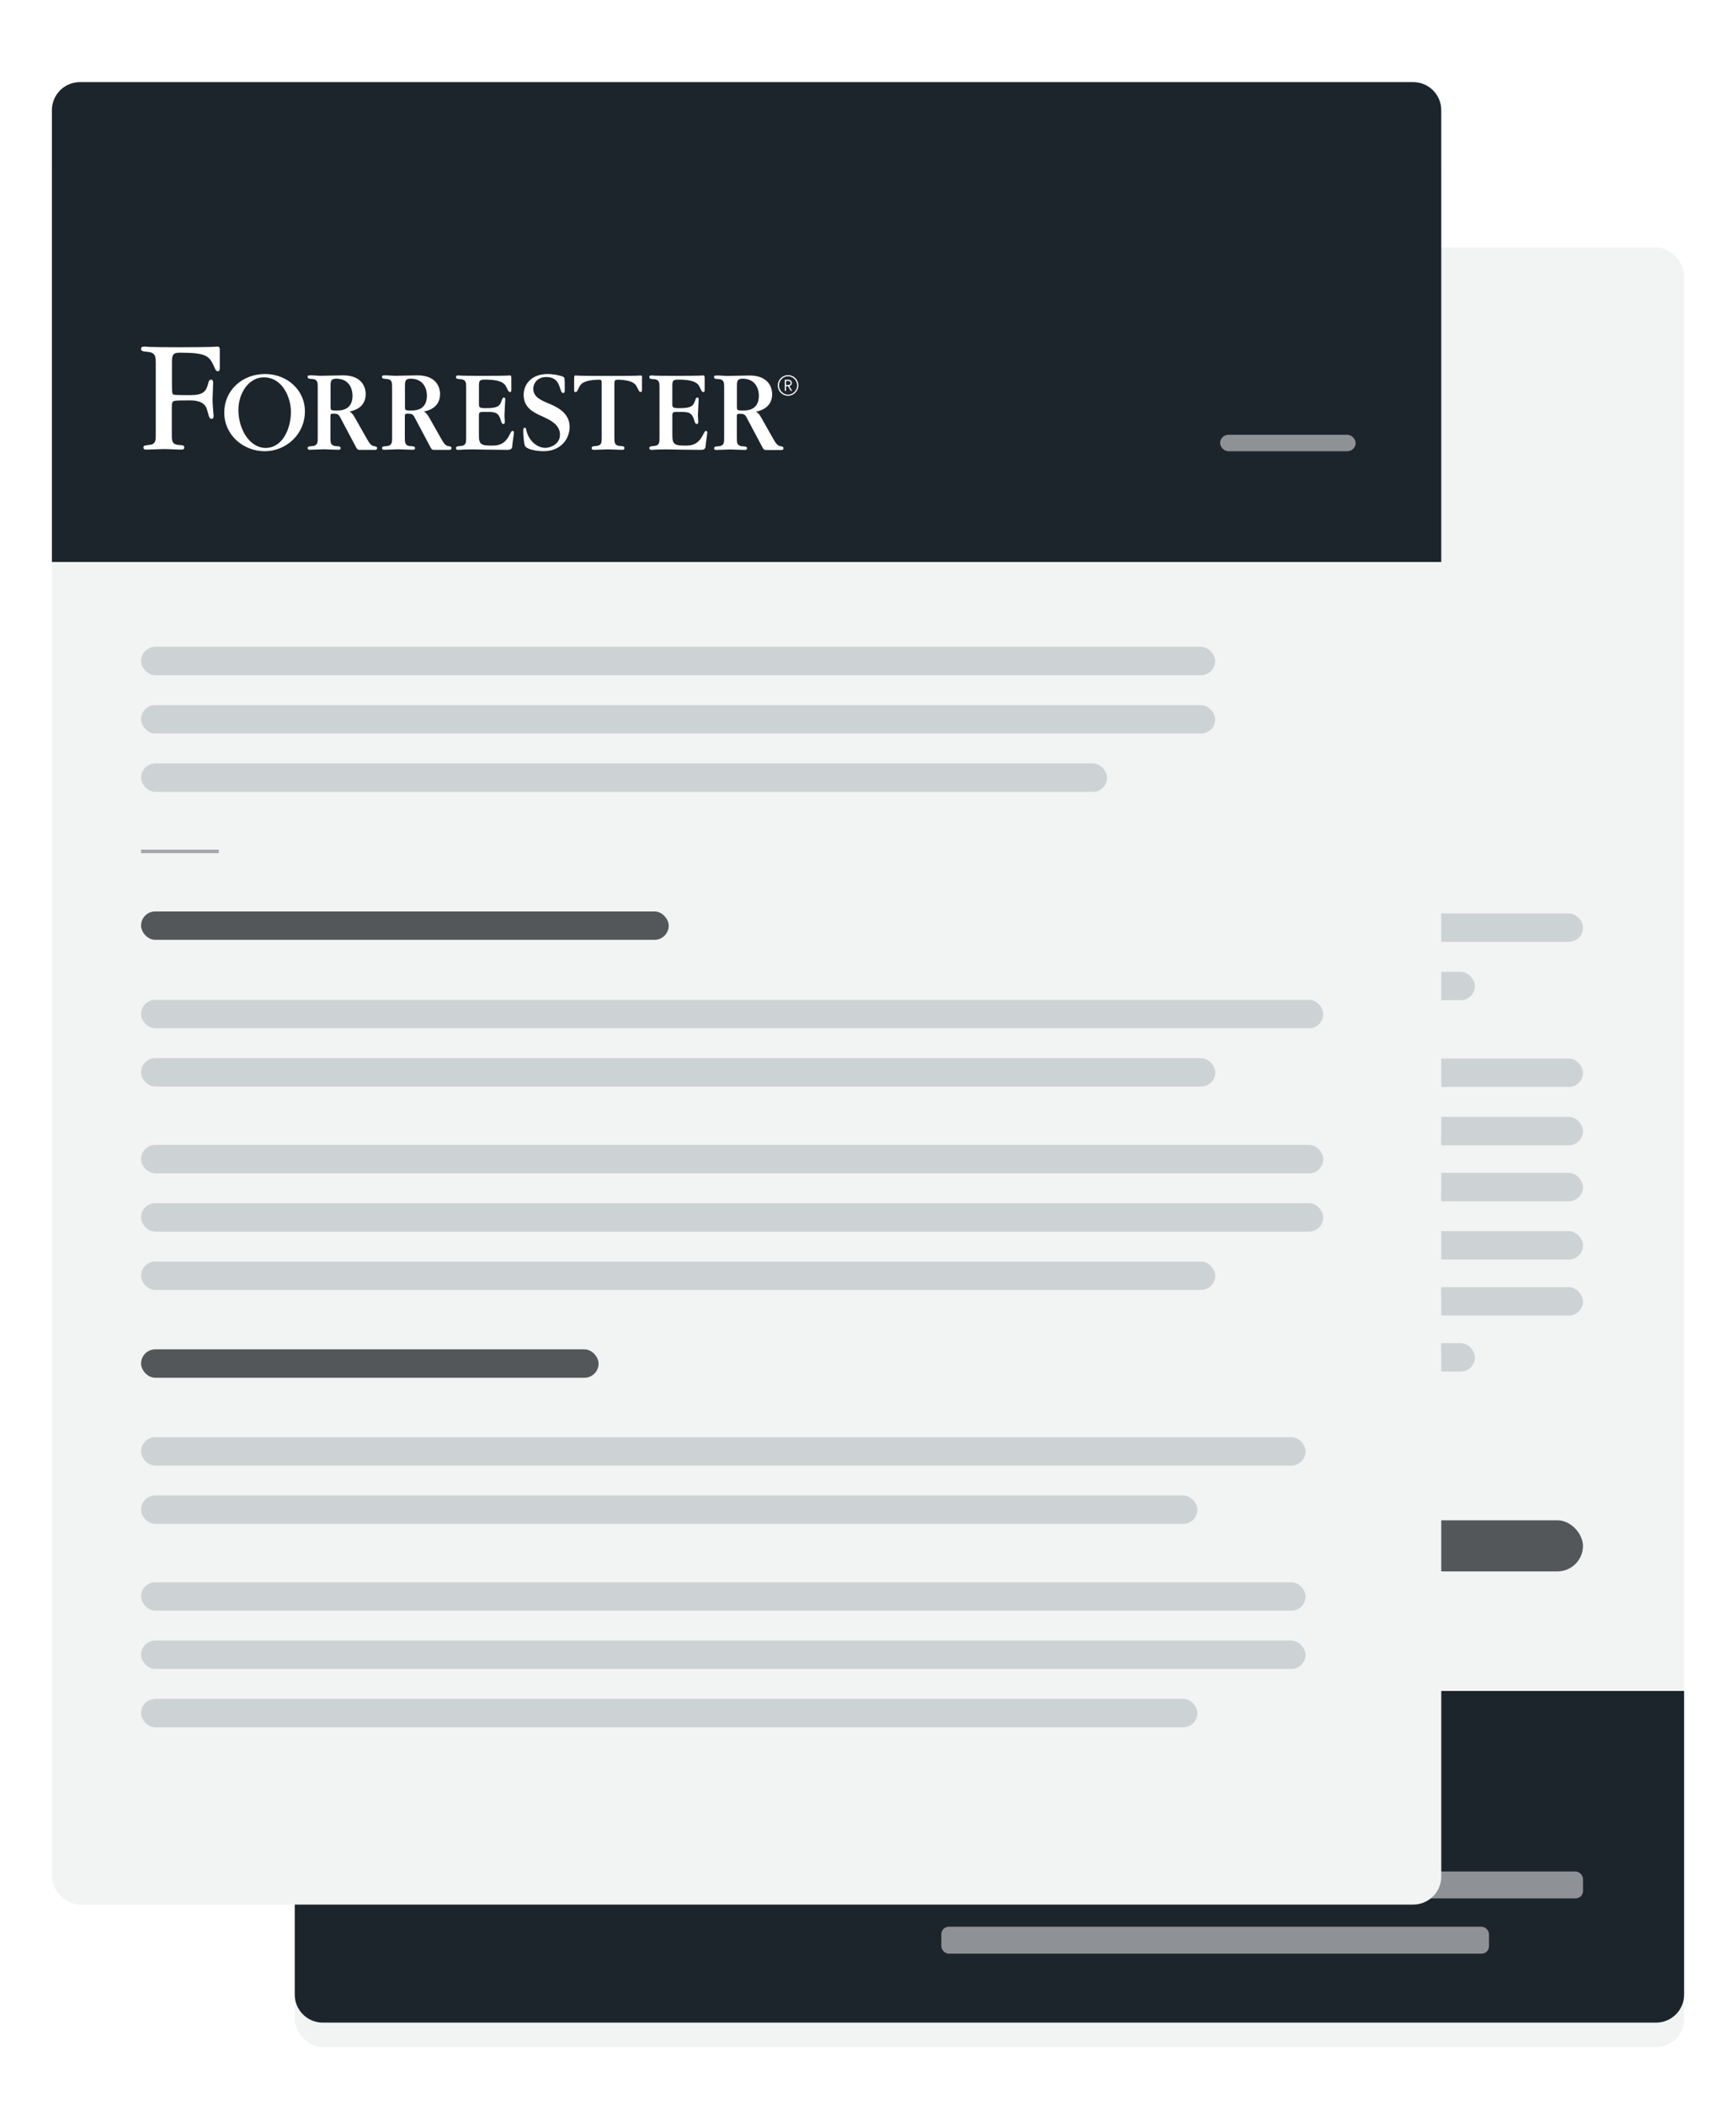 <?xml version="1.0" encoding="UTF-8"?><svg id="Layer_1" xmlns="http://www.w3.org/2000/svg" width="495.11" height="600" xmlns:xlink="http://www.w3.org/1999/xlink" viewBox="0 0 495.11 600"><defs><style>.cls-1,.cls-2{opacity:.5;}.cls-1,.cls-3,.cls-4,.cls-5,.cls-6,.cls-7,.cls-8{stroke-width:0px;}.cls-1,.cls-8{fill:#fff;}.cls-9{fill:none;stroke:#a2a9ad;stroke-miterlimit:10;}.cls-10{opacity:.8;}.cls-3{filter:url(#drop-shadow-1);}.cls-3,.cls-4{fill:#f2f3f3;}.cls-4{filter:url(#drop-shadow-2);}.cls-5{fill:#54575a;}.cls-6{fill:#1d252c;}.cls-7{fill:#cdd3d4;}</style><filter id="drop-shadow-1" filterUnits="userSpaceOnUse"><feOffset dx="0" dy="7"/><feGaussianBlur result="blur" stdDeviation="5"/><feFlood flood-color="#1d252c" flood-opacity=".3"/><feComposite in2="blur" operator="in"/><feComposite in="SourceGraphic"/></filter><filter id="drop-shadow-2" filterUnits="userSpaceOnUse"><feOffset dx="0" dy="7"/><feGaussianBlur result="blur-2" stdDeviation="5"/><feFlood flood-color="#1d252c" flood-opacity=".3"/><feComposite in2="blur-2" operator="in"/><feComposite in="SourceGraphic"/></filter></defs><rect class="cls-3" x="84.06" y="63.54" width="396.25" height="513.05" rx="8" ry="8"/><rect class="cls-5" x="213.52" y="433.4" width="237.95" height="14.56" rx="7.28" ry="7.28"/><rect class="cls-7" x="240.98" y="260.4" width="210.49" height="8.1" rx="4.05" ry="4.05"/><rect class="cls-7" x="240.98" y="277.03" width="179.67" height="8.1" rx="4.05" ry="4.05"/><rect class="cls-7" x="240.98" y="301.76" width="210.49" height="8.1" rx="4.05" ry="4.05"/><rect class="cls-7" x="240.98" y="318.38" width="210.49" height="8.1" rx="4.05" ry="4.05"/><rect class="cls-7" x="240.98" y="334.34" width="210.49" height="8.1" rx="4.05" ry="4.05"/><rect class="cls-7" x="240.98" y="350.96" width="210.49" height="8.1" rx="4.05" ry="4.05"/><rect class="cls-7" x="240.98" y="366.93" width="210.49" height="8.1" rx="4.05" ry="4.05"/><rect class="cls-7" x="240.98" y="382.89" width="179.67" height="8.1" rx="4.05" ry="4.05"/><path class="cls-6" d="m84.06,482.04h396.25s0,86.55,0,86.55c0,4.42-3.58,8-8,8H92.06c-4.42,0-8-3.58-8-8v-86.55Z"/><g class="cls-2"><rect class="cls-8" x="268.47" y="533.51" width="183" height="7.67" rx="2.11" ry="2.11"/></g><g class="cls-2"><rect class="cls-8" x="268.47" y="549.26" width="156.2" height="7.67" rx="2.11" ry="2.11"/></g><g class="cls-10"><rect class="cls-8" x="268.47" y="514.97" width="86.42" height="7.67" rx="2.11" ry="2.11"/></g><rect class="cls-4" x="14.8" y="32.89" width="396.25" height="503.05" rx="8" ry="8"/><rect class="cls-5" x="40.23" y="259.82" width="150.49" height="8.1" rx="4.05" ry="4.05"/><line class="cls-9" x1="40.23" y1="242.71" x2="62.4" y2="242.71"/><rect class="cls-7" x="40.23" y="184.39" width="306.33" height="8.1" rx="4.05" ry="4.05"/><rect class="cls-7" x="40.23" y="201.01" width="306.33" height="8.1" rx="4.05" ry="4.05"/><rect class="cls-7" x="40.23" y="217.63" width="275.51" height="8.1" rx="4.05" ry="4.05"/><rect class="cls-7" x="40.23" y="285.03" width="337.18" height="8.1" rx="4.05" ry="4.05"/><rect class="cls-7" x="40.23" y="301.65" width="306.36" height="8.1" rx="4.05" ry="4.05"/><rect class="cls-7" x="40.23" y="326.38" width="337.18" height="8.1" rx="4.05" ry="4.05"/><rect class="cls-7" x="40.23" y="343" width="337.18" height="8.1" rx="4.05" ry="4.05"/><rect class="cls-7" x="40.23" y="359.63" width="306.36" height="8.1" rx="4.05" ry="4.05"/><rect class="cls-7" x="40.23" y="409.7" width="332.11" height="8.1" rx="4.05" ry="4.05"/><rect class="cls-7" x="40.23" y="426.32" width="301.28" height="8.1" rx="4.05" ry="4.05"/><rect class="cls-7" x="40.23" y="451.05" width="332.11" height="8.1" rx="4.05" ry="4.05"/><rect class="cls-7" x="40.23" y="467.67" width="332.11" height="8.1" rx="4.05" ry="4.05"/><rect class="cls-7" x="40.23" y="484.3" width="301.28" height="8.1" rx="4.05" ry="4.05"/><rect class="cls-5" x="40.23" y="384.66" width="130.49" height="8.1" rx="4.05" ry="4.05"/><path class="cls-6" d="m22.8,23.41h380.25c4.42,0,8,3.58,8,8v128.8s-396.25,0-396.25,0V31.41c0-4.42,3.58-8,8-8Z"/><rect class="cls-1" x="347.98" y="123.95" width="38.65" height="4.68" rx="2.34" ry="2.34"/><g id="Group"><g id="Group-2"><path class="cls-8" d="m224.76,112.82c-1.63,0-2.94-1.31-2.94-2.94s1.31-2.94,2.94-2.94,2.94,1.31,2.94,2.94c-.03,1.63-1.34,2.94-2.94,2.94Zm0-5.56c-1.44,0-2.59,1.21-2.59,2.62s1.18,2.62,2.59,2.62,2.59-1.21,2.59-2.62-1.18-2.62-2.59-2.62Zm.77,4.15l-.8-1.31h-.55v1.31h-.35v-3.16h1.02c.55,0,.99.38.99.93,0,.48-.32.77-.74.89l.83,1.34h-.42Zm-.7-2.81h-.64v1.15h.64c.38,0,.67-.22.67-.58,0-.32-.29-.57-.67-.57Z"/></g><path class="cls-8" d="m182.73,107.04c-.1,0-.13.03-1.02.06-.93.03-2.62.06-6.14.06h-4.25c-3.48,0-5.2-.03-6.13-.06-.89-.03-.92-.06-1.02-.06-.42,0-.42.26-.42,1.06v3.1c0,.16,0,.58.35.58.38,0,.45-.13,1.06-1.37.38-.86,1.18-2.11,5.78-2.17.48.03.67.13.67.86v15.72c0,1.31,0,2.23-1.69,2.33-.7.06-1.18.09-1.18.57,0,.51.45.51.7.51.64,0,3.39-.13,3.96-.13,1.12,0,2.87.13,3.99.13.25,0,.7,0,.7-.51s-.48-.54-1.18-.57c-1.69-.1-1.69-1.02-1.69-2.4v-15.4c0-.9.1-1.06,1.09-1.12,4.22.13,4.98,1.31,5.37,2.14.61,1.25.67,1.37,1.06,1.37.35,0,.35-.41.35-.57v-3.1c.06-.76.06-1.02-.35-1.02Z"/><path class="cls-8" d="m146.21,122.85c-.32,0-.38.13-.99,1.31-1.5,2.87-3.58,2.87-5.08,2.87-2.85,0-3.55-.38-3.55-2.78v-5.81c0-1.02.26-1.02,1.88-1.02,2.78,0,3.71.03,4.44,2.65.16.64.38.8.64.8.42,0,.42-.48.42-.67,0-.26-.1-1.44-.1-1.7,0-.73.23-4.21.23-4.69,0-.38-.16-.48-.38-.48-.16,0-.35.06-.51.51-.61,1.79-.93,2.52-4.66,2.52-1.95,0-1.95-.26-1.95-1.34v-4.88c0-1.69.13-1.92,1.82-1.92,4.79,0,5.62,1.28,6.01,2.17.61,1.25.67,1.37,1.05,1.37.35,0,.35-.41.35-.58v-3.1c0-.77,0-1.06-.42-1.06-.1,0-.13.03-1.02.06-.93.03-2.65.06-6.13.06h-1.63c-2.87,0-4.31-.03-5.08-.06-.73-.03-.77-.06-.83-.06-.22,0-.67,0-.67.48,0,.51.48.54,1.21.58,1.69.1,1.69,1.02,1.69,2.4v14.28c0,1.37,0,2.3-1.69,2.39-.71.06-1.21.1-1.21.58,0,.51.45.51.7.51.22,0,.51-.03,1.06-.06.54-.03,1.37-.07,2.78-.07h.41c.19,0,1.79.03,3.71.07,1.95.03,4.31.06,6.04.06.99,0,1.31-.38,1.34-1.02.1-1.25.48-3.42.48-3.86.04-.23-.06-.51-.35-.51Z"/><path class="cls-8" d="m201.38,122.85c-.32,0-.38.13-.99,1.31-1.5,2.87-3.58,2.87-5.08,2.87-2.84,0-3.55-.38-3.55-2.78v-5.81c0-1.02.26-1.02,1.88-1.02,2.78,0,3.71.03,4.44,2.65.16.64.38.8.64.8.42,0,.42-.48.42-.67,0-.26-.1-1.44-.1-1.7,0-.73.22-4.21.22-4.69,0-.38-.16-.48-.38-.48-.16,0-.35.06-.51.51-.61,1.79-.93,2.52-4.67,2.52-1.95,0-1.95-.26-1.95-1.34v-4.88c0-1.69.13-1.92,1.82-1.92,4.79,0,5.62,1.28,6,2.17.61,1.25.67,1.37,1.05,1.37.35,0,.35-.41.35-.58v-3.1c0-.77,0-1.06-.41-1.06-.1,0-.13.03-1.02.06-.92.03-2.65.06-6.13.06h-1.63c-2.88,0-4.31-.03-5.08-.06-.73-.03-.77-.06-.83-.06-.23,0-.68,0-.68.48,0,.51.48.54,1.21.58,1.69.1,1.69,1.02,1.69,2.4v14.28c0,1.37,0,2.3-1.69,2.39-.7.06-1.21.1-1.21.58,0,.51.45.51.7.51.23,0,.51-.03,1.06-.06.54-.03,1.37-.07,2.78-.07h.42c.19,0,1.78.03,3.7.07,1.95.03,4.31.06,6.04.06.99,0,1.31-.38,1.34-1.02.09-1.25.48-3.42.48-3.86.03-.23-.06-.51-.35-.51Z"/><path class="cls-8" d="m156.85,115.18c-2.75-1.15-4.76-2.01-4.76-4.44,0-1.34,1.09-3.29,3.77-3.26,2.87.03,3.48,1.92,3.9,3.26.35,1.06.48,1.28.83,1.28.48,0,.48-.29.48-1.02,0-3.03,0-3.35-.42-3.58-.48-.26-2.52-.8-4.5-.8-4.38,0-6.8,2.75-6.8,5.94,0,3.64,2.71,5.02,5.53,6.23,2.49,1.15,4.83,2.46,4.83,5.14s-2.72,3.74-4.15,3.74c-2.46,0-4.82-2.08-5.46-5.08-.06-.32-.13-.67-.41-.67-.42,0-.45.48-.45.6-.03,1.25.13,2.72.19,3.16.09.86.22,1.56.61,1.82.6.45,2.33,1.12,5.01,1.12,4.6,0,7.41-3.19,7.41-7.02-.04-3.9-3.65-5.59-5.6-6.42Z"/><path class="cls-8" d="m75.59,106.62c-6.61,0-11.63,4.76-11.63,10.96,0,6.58,5.56,11.05,11.53,11.05s11.47-4.7,11.47-11.37c.03-5.94-4.98-10.64-11.37-10.64Zm.19,21.08c-4.54,0-7.79-5.27-7.79-10.83,0-4.89,3.03-9.3,7.22-9.3,5.37,0,7.76,5.75,7.76,9.84,0,4.95-2.49,10.28-7.19,10.28Z"/><path class="cls-8" d="m61.82,98.79c-.06,0-.1.06-1.41.1-1.28.03-3.83.09-8.91.09h-1.05c-4.82,0-6.61-.06-7.86-.09-1.21-.06-1.28-.1-1.37-.1-.35,0-.99,0-.99.67s.74.74,1.76.83c2.43.16,2.43,1.47,2.43,3.48v20.22c0,1.63,0,2.75-2.08,2.87-.86.1-1.44.13-1.44.7,0,.61.54.61.86.61.8,0,4.25-.16,4.95-.16,1.37,0,3.61.16,4.98.16.32,0,.86,0,.86-.61,0-.64-.57-.67-1.47-.7-2.08-.13-2.08-1.25-2.08-2.94v-7.51c0-1.38,0-1.95.8-2.14.51-.13,2.78-.13,4.22-.13,1.21,0,4.35,0,5.02,2.65.1.26.42,1.5.54,1.85.1.25.29.8.77.77.57-.03.57-.58.57-.93l-.19-2.3c-.1-1.12-.1-1.95-.1-2.39,0-.74.16-4.06.16-4.73,0-.48-.16-.8-.57-.83-.45-.03-.67.38-.77.8-.61,2.52-1.31,3.61-5.27,3.61-.73,0-3.64,0-4.38-.09-.64-.1-.76-.16-.76-2.78v-6.84c0-2.3.83-2.39,2.49-2.39,7.6,0,8.24,1.05,9.68,4.31.19.41.38.99.93.99s.54-.77.54-.93v-5.24c-.03-.64-.09-.89-.86-.89Z"/><path class="cls-8" d="m106.7,127.19c-.96-.13-1.41-.99-2.11-2.17l-3.29-5.81c-.77-1.41-1.18-1.63-1.63-1.89,1.15-.22,4.63-1.05,4.63-5.02,0-1.18-.51-5.3-6.48-5.3-1.02,0-5.49.13-6.42.13-.41,0-2.08-.13-2.4-.13-1.12,0-1.25,0-1.25.48s.48.51,1.21.54c1.66.09,1.66,1.02,1.66,2.4v14.34c0,1.4,0,2.3-1.66,2.43-.7.03-1.21.06-1.21.54,0,.51.45.48.7.48.61,0,3.35-.13,3.93-.13.13,0,3.42.13,4.06.13.26,0,.7.03.7-.45,0-.51-.48-.54-1.21-.57-1.69-.1-1.69-1.03-1.69-2.43v-6.07c0-.57.06-.77.64-.77,1.53,0,1.69.13,2.43,1.6l4.09,7.7c.38.7.51,1.02,1.12,1.02h4.44c.22,0,.57-.06.57-.42.07-.39-.13-.51-.83-.64Zm-10.73-10.16c-1.69,0-1.69-.07-1.69-1.25v-5.69c0-1.31.03-2.14,1.6-2.14,4.18,0,4.66,3.61,4.66,4.82,0,4.25-3.35,4.25-4.57,4.25Z"/><path class="cls-8" d="m127.91,127.19c-.96-.13-1.41-.99-2.11-2.17l-3.29-5.81c-.77-1.41-1.18-1.63-1.63-1.89,1.15-.22,4.63-1.05,4.63-5.02,0-1.18-.51-5.3-6.48-5.3-1.02,0-5.49.13-6.42.13-.41,0-2.08-.13-2.4-.13-1.12,0-1.25,0-1.25.48s.48.51,1.21.54c1.66.09,1.66,1.02,1.66,2.4v14.34c0,1.4,0,2.3-1.66,2.43-.7.03-1.21.06-1.21.54,0,.51.45.48.71.48.61,0,3.35-.13,3.93-.13.13,0,3.42.13,4.06.13.26,0,.7.03.7-.45,0-.51-.48-.54-1.21-.57-1.69-.1-1.69-1.03-1.69-2.43v-6.07c0-.57.06-.77.64-.77,1.54,0,1.69.13,2.43,1.6l4.09,7.7c.38.7.51,1.02,1.12,1.02h4.44c.22,0,.58-.06.58-.42.04-.39-.12-.51-.83-.64Zm-10.73-10.16c-1.69,0-1.69-.07-1.69-1.25v-5.69c0-1.31.03-2.14,1.6-2.14,4.18,0,4.67,3.61,4.67,4.82-.03,4.25-3.35,4.25-4.57,4.25Z"/><path class="cls-8" d="m222.59,127.19c-.96-.13-1.41-.99-2.11-2.17l-3.26-5.78c-.77-1.41-1.18-1.63-1.63-1.88,1.15-.23,4.63-1.06,4.63-5.02,0-1.18-.51-5.3-6.49-5.3-1.02,0-5.49.13-6.42.13-.42,0-2.08-.13-2.4-.13-1.12,0-1.25,0-1.25.48s.48.51,1.21.54c1.66.09,1.66,1.02,1.66,2.4v14.34c0,1.4,0,2.3-1.66,2.43-.7.04-1.21.07-1.21.55,0,.51.44.48.7.48.61,0,3.35-.13,3.93-.13.13,0,3.42.13,4.06.13.26,0,.7.03.7-.45,0-.51-.48-.54-1.21-.58-1.69-.09-1.69-1.02-1.69-2.43v-6.07c0-.58.06-.77.64-.77,1.54,0,1.69.13,2.43,1.6l4.09,7.7c.38.7.51,1.02,1.12,1.02h4.44c.22,0,.57-.06.57-.42.04-.41-.13-.54-.86-.67Zm-10.73-10.16c-1.69,0-1.69-.07-1.69-1.25v-5.69c0-1.31.03-2.14,1.59-2.14,4.19,0,4.67,3.61,4.67,4.82,0,4.25-3.36,4.25-4.57,4.25Z"/></g></svg>